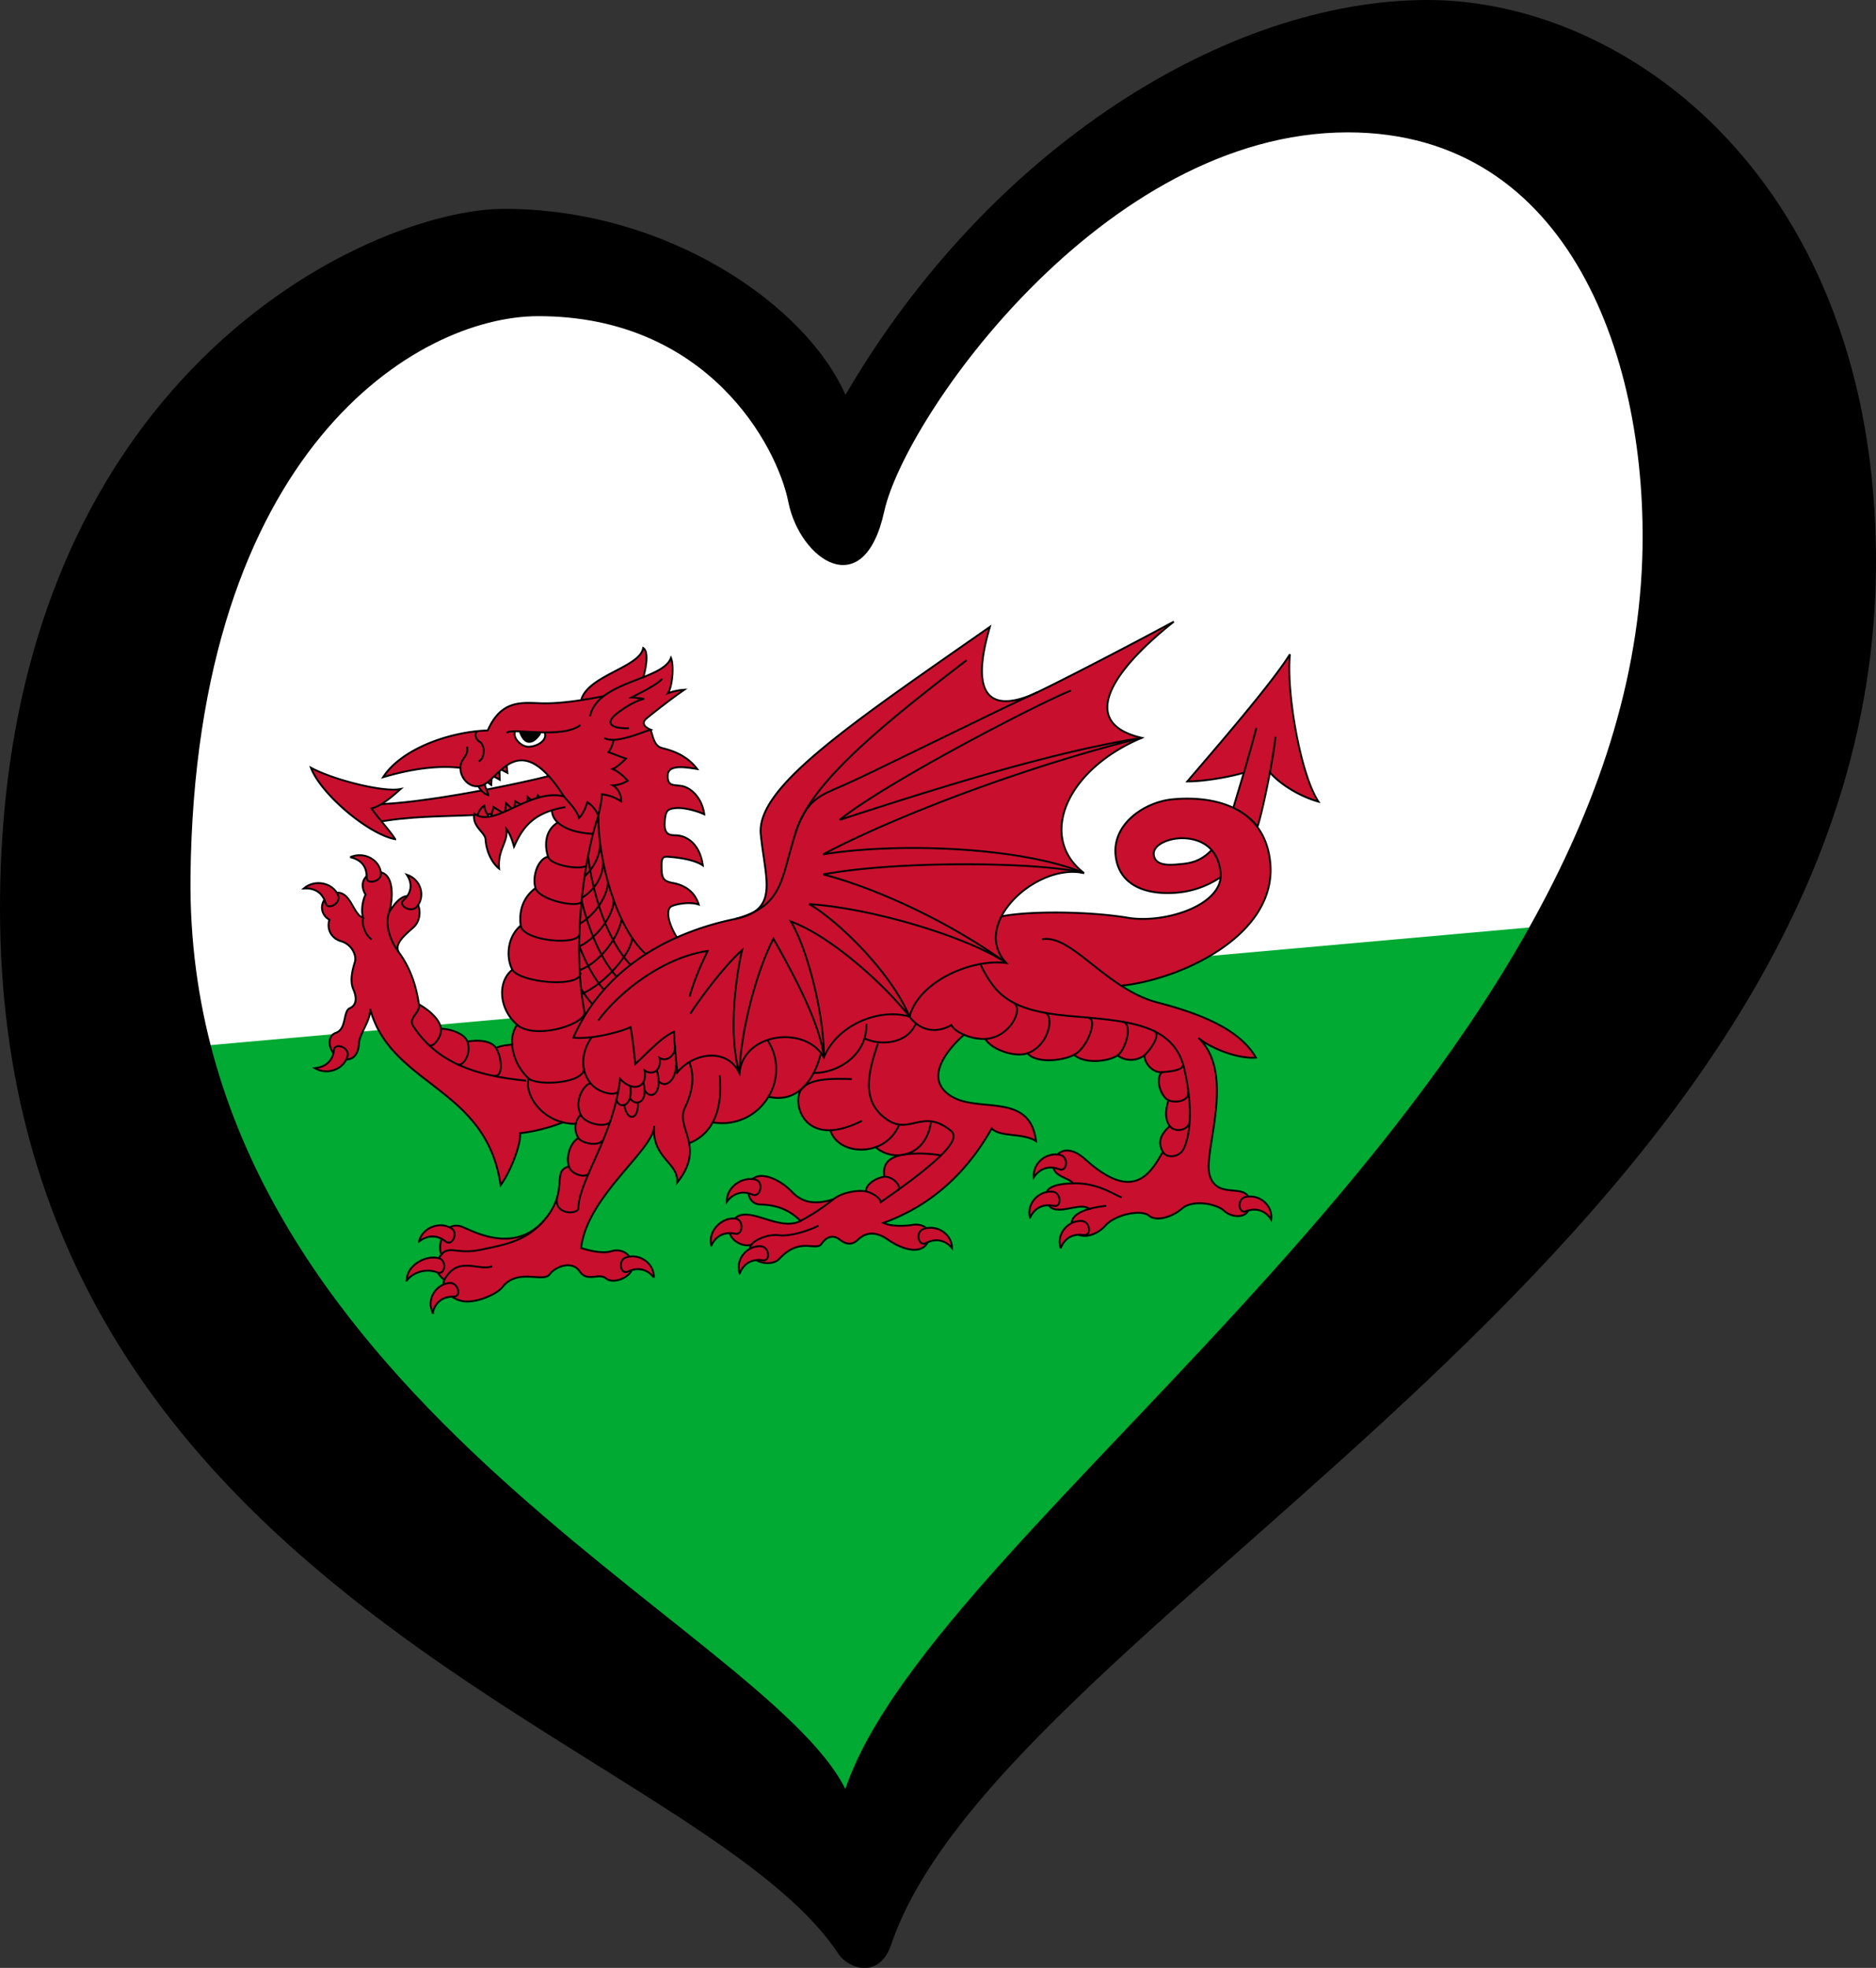 <?xml version="1.0" encoding="UTF-8" standalone="no"?>
<svg
   width="125.33"
   height="131.44"
   version="1.1"
   id="svg652"
   xmlns="http://www.w3.org/2000/svg"
   xmlns:svg="http://www.w3.org/2000/svg">
  <rect width="100%" height="100%" fill="#333333" stroke="none"/>
  <defs
     id="defs956" />
  <style
     id="style592"><![CDATA[.B{stroke:#000}.C{stroke-width:1.157}]]></style>
  <g
     id="g1148">
    <path
       d="M 4.772,63.601 110.784,56.181 57.248,126.142 20.674,94.872 Z M 14.843,28.091 37.636,16.96 56.718,30.211 78.45,9.01 109.194,6.36 119.265,60.421 6.362,70.491 M 14.843,28.091 37.636,16.96 56.718,30.211 78.45,9.01 109.194,6.36 119.265,60.421 6.362,70.491 M 14.843,28.091 37.636,16.96 56.718,30.211 78.45,9.01 109.194,6.36 119.265,60.421 6.362,70.491"
       fill="#00aa33"
       id="path594"
       style="stroke-width:0.53" />
    <path
       d="M 14.843,28.091 37.636,16.96 56.718,30.211 78.45,9.01 109.194,6.36 119.265,60.421 6.362,70.491 Z"
       fill="#f9f9f9"
       id="path596"
       style="stroke-width:0.53;fill:#ffffff;fill-opacity:1" />
    <g
       transform="matrix(0.107,-0.011,0.011,0.107,9.207,42.32)"
       id="g646">
      <g
         class="B C"
         fill="#c8102e"
         id="g606">
        <path
           d="m 246.66,113.82 c -25.98,3.937 -91.82,10.123 -117.51,5.906 l 5.02,12.092 c 42.515,-3.937 83.259,9.843 121.05,-4.499 l -8.563,-13.498 z"
           id="path598" />
        <path
           d="m 145.98,143.34 c -16.24,-4.779 -43.107,-32.62 -47.535,-49.493 12.695,8.716 43.105,19.966 54.03,18.841 -3.544,2.531 -12.401,9.279 -19.192,10.123 3.25,6.188 9.448,14.06 12.697,20.528 z m 52.257,-8.436 c 4.726,6.468 29.526,3.796 42.072,-4.076 l -3.395,-5.485 -2.509,4.64 -3.985,-4.358 -1.032,6.889 -6.938,-5.062 -1.183,6.047 -4.428,-5.344 -1.623,6.609 -6.497,-5.064 -2.509,6.891 a 13.18,13.18 0 0 1 -3.101,-8.295 c -2.509,0.983 -4.576,4.217 -4.872,6.606 z m 2.067,-20.949 c 0,1.686 2.067,6.609 5.907,8.013 0.148,-2.108 -2.511,-7.03 -0.886,-9.137 l 3.395,3.093 1.034,-5.906 4.576,3.234 0.442,-6.889 4.724,3.093 v -7.592 c -7.677,0.701 -17.125,9.56 -19.192,12.091 z m 479.11,76.629 c -1.993,-4.499 -8.193,-9.982 -13.655,-13.357 l 8.779,-21.074 c -8.267,1.689 -25.459,2.936 -35.499,1.812 18.895,-17.997 58.459,-55.118 71.45,-71.991 -4.724,23.059 -1.18,74.802 8.267,92.799 -10.04,-3.937 -21.643,-12.089 -28.137,-21.088 -3.831,12.919 -8.529,26.996 -11.13,32.759"
           id="path600" />
        <path
           d="m 310.73,91.882 c 1.18,5.906 1.474,10.405 5.904,12.092 4.43,1.687 14.171,5.061 20.372,15.186 -7.381,-1.968 -17.715,-4.781 -18.601,1.969 -0.842,6.424 2.115,6.234 7.087,7.31 6.495,1.406 12.695,8.999 12.992,19.124 -5.316,-3.093 -12.697,-5.624 -17.421,-5.624 -4.724,0 -6.053,0.842 -7.233,6.466 -1.949,9.276 1.625,9.843 6.053,10.405 4.428,0.562 13.878,4.781 14.468,20.248 -5.02,-4.219 -15.088,-6.569 -21.259,-7.592 -3.395,-0.562 -3.985,1.124 -4.427,7.03 -0.442,5.906 0.294,7.875 6.198,9.561 5.904,1.686 12.697,5.906 14.468,14.905 -5.61,-2.531 -14.468,-1.687 -17.125,-0.563 -2.657,1.124 -4.096,7.41 1.514,19.501 a 176.19,176.19 0 0 1 37.164,-7.691 c 27.906,-2.798 21.259,-21.37 21.259,-50.617 0,-29.247 61.41,-61.866 154.71,-113.61 -22.439,54.554 8.268,49.493 25.39,43.307 17.122,-6.186 57.279,-21.934 88.575,-34.871 -43.107,27.558 -64.956,56.805 -27.163,69.741 -48.421,14.622 -70.86,54.554 -44.287,79.864 -18.12,-6.113 -43.232,5.42 -53.75,21.483 18.895,-1.689 55.52,2.703 77.959,8.888 21.367,5.89 56.64,-1.007 59.964,-19.157 a 14.99,14.99 0 0 0 0.268,-2.777 c 0,-6.327 -1.629,-11.104 -4.124,-14.585 -5.488,-7.66 -15.104,-9.318 -20.381,-9.318 -7.677,0 -15.648,3.093 -15.648,8.436 0,5.343 4.724,7.592 14.172,7.592 5.166,0 13.13,0.855 21.858,-6.711 2.495,3.481 4.124,8.258 4.124,14.585 -0.008,0.919 -0.102,1.836 -0.28,2.738 a 56.84,56.84 0 0 1 -26.885,6.823 c -18.896,0 -36.609,-7.312 -36.609,-26.996 0,-19.684 21.256,-30.933 38.381,-30.933 23.619,0 56.686,8.999 56.686,44.993 0,45.558 -62.714,66.864 -99.916,66.864 6.237,4.984 13.262,9.627 20.791,12.438 26.348,9.843 49.602,21.934 57.869,40.496 -10.038,0 -26.573,-7.874 -34.25,-15.749 21.259,24.748 -4.525,70.27 -1.77,85.49 2.951,16.309 23.029,6.186 23.029,18.841 0,11.247 -11.811,9.279 -16.239,4.217 -4.428,-5.062 -18.627,-9.314 -25.983,-4.217 -6.494,4.499 -16.532,6.748 -20.962,2.249 -4.43,-4.499 -20.666,-2.813 -27.457,3.375 -6.791,6.188 -16.276,6.669 -19.192,1.969 -3.122,-5.033 -2.324,-11.153 10.306,-13.271 -5.61,-5.626 -22.707,3.99 -25.658,-6.695 -2.123,-7.678 2.361,-11.249 17.123,-10.125 -1.477,-3.655 -12.399,-5.341 -10.924,-12.936 1.475,-7.595 10.01,-12.292 20.078,-1.124 26.866,29.809 39.267,13.218 48.419,0.282 -2.951,-6.75 0.296,-11.249 5.907,-15.467 -2.953,-4.782 -1.183,-11.529 0.884,-16.029 -4.428,-2.531 -7.085,-13.78 -2.361,-17.717 -3.84,0 -9.744,-4.219 -9.744,-11.529 a 13.77,13.77 0 0 1 -16.532,-1.687 c -5.61,3.093 -20.372,3.655 -26.869,-3.095 -8.858,3.375 -24.506,2.531 -28.637,-3.937 -7.796,1.971 -22.145,-4.499 -25.096,-11.529 a 30.64,30.64 0 0 1 -12.945,-3.935 c -11.808,8.437 -27.8,24.745 -11.857,37.119 15.943,12.374 49.011,2.248 49.602,33.182 -7.677,-6.186 -21.849,-4.499 -26.573,-10.685 -15.942,22.497 -38.971,43.025 -72.925,51.461 5.018,3.093 14.172,3.375 17.713,3.093 7.362,-0.584 13.581,5.344 7.973,12.374 -5.608,7.03 -17.125,1.125 -23.915,-4.779 -9.772,-8.5 -16.239,-3.657 -18.896,-1.689 -2.657,1.968 -6.201,3.095 -10.924,-1.406 -4.723,-4.501 -9.154,-1.404 -11.515,1.406 -3.838,4.57 -12.695,-5.906 -26.867,6.468 -6.814,5.95 -23.029,-1.686 -16.535,-10.405 -6.791,1.689 -18.801,-7.707 -8.857,-16.871 9.154,-8.436 26.572,10.967 40.744,5.341 -3.185,-3.86 -9.823,-11.011 -23.62,-12.654 -7.087,-0.844 -8.341,-8.695 -5.02,-14.342 4.133,-7.03 16.831,-2.248 25.392,8.719 6.744,8.639 15.648,8.717 24.8,7.03 6.43,-4.083 16.387,-4.219 20.817,-2.813 0,-4.217 6.937,-7.875 12.251,-7.875 -0.294,-5.624 1.477,-10.685 10.04,-12.091 0.713,-0.117 1.451,-0.232 2.213,-0.3 -5.965,0.273 -11.747,-2.098 -15.803,-6.479 -11.827,2.886 -24.929,-2.676 -26.855,-13.313 -18.694,-1.303 -20.553,-20.167 -15.947,-26.308 a 10.2,10.2 0 0 1 1.259,-1.409 c -5.564,4.184 -12.674,6.119 -21.467,3.073 -8.265,11.236 -22.65,16.14 -36.057,12.292 -3.717,5.618 -9.379,9.664 -15.898,11.362 0.551,6.816 -0.919,14.538 -9.915,23.612 2.361,-12.374 -14.172,-16.311 -10.628,-36.557 -1.183,14.622 -45.764,38.807 -52.851,70.865 6.497,2.813 13.584,4.779 18.011,3.937 11.137,-2.121 14.762,8.999 11.515,13.498 -3.247,4.499 -12.401,6.748 -16.239,2.811 -3.838,-3.937 -11.811,1.406 -15.648,-5.904 -3.837,-7.31 -14.468,-4.781 -18.895,0 -4.427,4.781 -19.192,-6.188 -29.82,4.779 -3.976,4.103 -17.419,8.437 -25.392,6.188 -7.973,-2.249 -12.695,-10.125 -10.038,-14.342 -5.314,-4.782 -5.388,-10.637 -0.294,-15.749 -1.921,-7.171 4.34,-21.342 14.91,-15.747 6.643,3.514 30.188,20.107 50.708,1.124 17.792,-16.664 7.427,-30.016 18.821,-31.777 -1.386,-6.766 2.954,-15.184 7.677,-16.873 -1.373,-2.806 -1.623,-6.03 -0.697,-9.014 -2.683,-0.208 -5.324,-0.786 -7.849,-1.72 -8.848,2.506 -17.986,3.846 -27.181,3.986 0,6.748 -8.265,23.059 -15.352,30.933 -2.361,-61.866 -61.41,-68.054 -69.384,-117.26 -0.294,7.31 -8.267,14.622 -9.152,20.808 -0.885,6.186 -4.724,10.967 -11.811,8.157 -7.087,-2.81 -8.857,-14.625 -1.77,-16.311 7.087,-1.686 5.758,-12.936 10.186,-14.342 4.428,-1.406 5.166,-5.906 3.395,-11.529 -1.771,-5.623 0.884,-12.374 2.657,-16.591 1.773,-4.217 -0.886,-11.249 -7.087,-13.78 -6.201,-2.531 -8.265,-8.717 -5.904,-14.06 -6.495,-4.499 -4.643,-14.223 4.133,-16.029 10.924,-2.251 10.628,14.902 16.829,16.873 -0.884,-3.375 0.296,-9.843 2.954,-14.062 -3.544,-7.313 0.886,-13.216 7.971,-13.216 12.401,0 8.267,19.684 5.314,25.872 4.134,-5.626 10.631,-12.094 15.648,-7.592 5.017,4.502 4.201,13.895 -1.181,17.995 -4.43,3.375 -13.581,8.718 -10.924,14.624 5.314,8.999 8.561,19.684 9.154,33.464 7.381,5.344 12.105,11.529 12.105,16.591 4.87,0.282 14.199,4.131 15.5,9.563 5.904,-0.564 14.723,0.564 17.271,5.765 1.921,-0.986 7.043,-1.314 10.144,-1.034 a 19.06,19.06 0 0 1 4.323,-12.043 c -10.038,-10.687 -9.744,-27.558 0.591,-34.308 -2.942,-7.006 -1.771,-19.966 7.971,-26.716 -0.21,-7.032 1.773,-16.309 11.515,-22.214 -1.477,-7.594 3.544,-17.997 9.744,-18.56 -1.477,-7.312 -0.361,-16.337 8.2,-20.557 -2.016,-2.116 -3.064,-4.972 -2.895,-7.89 -15.019,3.093 -20.888,11.847 -25.677,20.01 -0.59,-3.375 -1.477,-7.874 -3.544,-11.249 0,8.717 -6.791,11.811 -7.085,23.903 -5.02,-5.062 -6.791,-13.218 -6.497,-18.841 0.236,-4.502 -7.675,-8.717 -5.314,-16.591 11.811,10.405 35.726,-12.374 56.393,-5.061 -20.372,-40.776 -35.134,-21.093 -45.468,-14.06 -10.334,7.033 -17.715,-3.375 -16.532,-10.125 -13.878,-3.093 -30.412,-2.531 -48.421,0.844 13.285,-16.593 44.582,-23.903 67.611,-22.217 10.038,-17.715 22.145,-15.184 33.953,-13.498 7.721,1.105 16.739,1.129 25.686,0.699 5.61,-14.905 38.381,-16.445 41.631,-28.257 2.953,2.249 1.159,10.712 -1.794,18.021 8.536,-2.433 15.866,-5.033 18.326,-10.147 1.477,4.779 -0.884,17.715 -4.134,21.652 3.368,-0.898 6.852,-1.277 10.334,-1.125 -10.334,5.624 -23.323,14.06 -25.39,15.467 -2.067,1.407 -3.25,4.217 2.067,7.03 -5.907,1.125 -22.439,6.75 -29.23,2.251"
           id="path602" />
        <path
           d="m 86.345,167.95 c 7.823,-5.344 18.52,-1.393 20.814,6.468 1.477,5.061 -7.492,8.82 -8.267,4.078 -1.032,-6.327 -5.314,-10.264 -12.547,-10.546 z m 30.682,-16.349 c 9.105,-2.983 18.164,3.721 17.995,11.88 -0.109,5.251 -9.832,6.402 -9.147,1.649 0.914,-6.345 -2.002,-11.285 -8.848,-13.529 z m 33.86,14.396 c 8.684,3.957 10.203,14.788 4.074,20.49 -3.946,3.67 -11.723,-2.006 -7.733,-4.938 5.324,-3.908 6.884,-9.38 3.659,-15.552 z m -69.154,113.66 c 7.577,5.655 18.442,2.143 21.085,-5.619 1.701,-4.997 -7.094,-9.115 -8.078,-4.409 -1.314,6.278 -5.768,10.039 -13.007,10.028 z m 53.326,113.72 c 3.173,-8.657 14.31,-11.289 20.935,-6.115 4.263,3.333 -0.803,11.32 -4.301,7.866 -4.668,-4.61 -10.547,-5.485 -16.634,-1.75 z m -9.962,23.284 c 0.528,-9.155 13.41,-14.909 21.281,-11.688 5.069,2.075 2.528,11.088 -1.84,8.692 -5.826,-3.194 -14.681,-2.2 -19.442,2.996 z m 14,21.604 c -3.303,-8.613 3.56,-17.369 12.128,-17.362 5.516,0.005 6.909,9.241 1.905,8.679 -6.675,-0.75 -11.807,2.123 -14.033,8.683 z m 138.86,-7.689 c 1.141,-9.104 -7.651,-16.126 -15.988,-14.248 -5.367,1.21 -4.497,10.505 0.236,8.864 6.319,-2.189 12.005,-0.516 15.752,5.383 z m 53.268,2.907 c -1.977,-8.974 6.131,-16.705 14.609,-15.533 5.46,0.754 5.453,10.086 0.583,8.849 -6.494,-1.651 -12.003,0.491 -15.192,6.684 z m 132.83,-2.193 c 0.738,-9.144 -8.355,-15.808 -16.602,-13.597 -5.309,1.424 -4.031,10.676 0.628,8.848 6.217,-2.44 11.971,-0.996 15.974,4.749 z m -148.6,-16.849 c -1.412,-9.069 8.036,-16.875 16.426,-15.224 5.402,1.065 3.941,10.925 -0.842,9.415 -6.381,-2.017 -12.015,-0.19 -15.583,5.809 z m 12.366,-26.092 c 0.528,-9.155 11.431,-14.993 19.302,-11.77 5.067,2.075 1.553,11.457 -2.812,9.061 -5.826,-3.197 -11.73,-2.484 -16.491,2.709 z m 203.29,49.914 c -1.977,-8.974 6.131,-16.706 14.609,-15.533 5.46,0.756 5.453,10.088 0.583,8.851 -6.495,-1.651 -12.003,0.492 -15.192,6.682 z m 131.93,-4.295 c 2.043,-8.961 -6.008,-16.747 -14.496,-15.63 -5.462,0.719 -5.525,10.05 -0.648,8.844 6.508,-1.607 12.003,0.571 15.144,6.785 z m -148.92,-16.504 c -1.391,-9.072 7.205,-16.311 15.591,-14.64 5.399,1.076 4.784,10.39 0.007,8.867 -6.376,-2.03 -12.014,-0.216 -15.597,5.773 z m 4.913,-24.761 c 0.178,-9.169 9.897,-14.977 17.884,-12.028 5.143,1.898 2.946,10.992 -1.509,8.75 -5.944,-2.994 -11.815,-2.076 -16.375,3.278 z"
           id="path604" />
      </g>
      <g
         class="B C"
         fill="none"
         id="g622">
        <path
           d="m 552.24,93.289 c -22.439,7.312 -109.24,39.932 -125.18,44.993 -15.94,5.061 -24.209,6.188 -33.657,26.996"
           id="path608" />
        <path
           d="m 510.32,69.103 c -56.686,34.871 -102.74,65.241 -115.74,93.926 -13,28.685 -12.105,46.118 -43.697,51.179 m -90.935,53.994 c 14.172,-15.748 43.695,-34.87 72.039,-35.994 a 169.52,169.52 0 0 0 -14.172,26.996 m -0.59,10.685 c 7.087,-8.999 24.8,-28.12 36.02,-35.995 -5.314,15.187 -14.171,51.181 -9.447,75.926 2.951,-23.621 15.942,-60.178 29.523,-80.988 10.04,23.059 23.619,55.68 23.619,76.491 2.953,-24.747 -2.951,-67.492 -11.808,-86.051 24.209,11.809 54.325,45.555 67.317,66.366 -8.857,-29.247 -38.973,-64.679 -54.918,-75.929 39.564,6.75 96.843,30.935 118.1,48.933 -34.838,-30.933 -77.355,-55.118 -107.47,-66.368 47.239,-3.935 135.81,6.188 161.2,15.749 -37.201,-20.248 -113.96,-30.933 -160.02,-28.121 48.421,-19.686 134.63,-42.182 204.31,-51.743 -53.145,2.811 -121.64,16.311 -191.91,31.495 31.296,-20.248 128.14,-58.491 151.17,-65.241 M 274.121,79.79 c 4.217,-13.273 21.423,-16.796 35.407,-20.786"
           id="path610" />
        <path
           d="m 297.44,89.634 c -11.808,-0.844 -13.908,-4.841 -7.381,-9.281 4.134,-2.813 12.695,-7.312 18.602,-7.874 -1.477,-0.28 -5.61,-1.406 -7.678,-1.686 6.201,-2.531 16.535,-6.188 20.076,-9.563 m -37.348,7.031 c -4.518,0.39 -9.26,0.749 -14.023,0.979 m -16.533,65.105 c -2.881,0.144 -5.747,0.506 -8.573,1.083 m -39.448,142.29 c -0.114,8.089 2.796,15.928 8.161,21.983 4.724,5.061 33.66,6.75 34.84,-2.813 m -38.678,-31.214 c 10.038,10.685 42.515,4.217 42.515,-3.655 m -41.924,-30.653 c 3.543,8.436 41.334,16.029 41.924,6.186 M 218.019,204.65 c 0.296,9.843 34.712,16.236 35.726,8.999 m -24.212,-31.213 c 1.477,7.592 24.212,14.905 27.459,11.529 m -17.715,-30.089 c 1.076,5.333 17.419,10.123 23.029,8.155 M 247.477,143.32 c 3.349,3.873 9.848,7.478 21.03,9.307 m -77.649,-49.212 c 0.294,-5.906 6.198,-6.748 5.314,-12.654 m 56.687,36.839 c 2.067,3.093 7.381,9.561 7.971,14.342 2.954,-2.251 5.314,-7.032 6.201,-9.281 a 18.42,18.42 0 0 1 5.904,8.998 c 1.183,-3.375 3.25,-9.281 3.544,-12.936 a 27.39,27.39 0 0 1 11.515,5.624 c 0.59,-3.655 -1.18,-8.436 -4.134,-10.405 a 19.74,19.74 0 0 0 9.448,-1.968 c -2.067,-2.811 -5.314,-6.468 -8.562,-8.155 2.954,-0.844 7.085,-4.217 8.858,-5.624 -2.657,-1.124 -7.381,-3.657 -10.334,-5.061 1.771,-1.689 3.247,-5.061 4.134,-7.594 M 203.847,81.903 c -1.918,0 -2.805,4.217 0.738,6.889 2.548,1.922 2.509,9.843 -2.067,11.812"
           id="path612" />
        <path
           d="m 272.94,141.66 c -12.989,28.683 -24.947,83.098 -20.814,122.47 m 14.024,53.853 c 0,5.906 9.744,7.03 9.448,-7.03 m -0.885,7.03 c 1.18,5.061 11.218,6.186 9.151,-8.718"
           id="path614" />
        <path
           d="m 270.58,321.91 c 0.59,10.967 7.971,10.405 8.561,0 m 5.02,-7.594 c 2.951,6.75 11.218,3.375 8.858,-11.529"
           id="path616" />
        <path
           d="m 293.31,309.26 c 3.249,5.626 10.924,1.126 11.811,-8.717 m -50.193,-22.496 c -5.066,5.284 -10.878,17.147 -3.839,28.402 4.136,6.607 15.502,10.264 16.683,6.327"
           id="path618" />
        <path
           d="m 251.09,306.45 c -4.576,0.703 -11.306,10.046 -7.971,18.98 2.363,6.327 15.945,10.125 18.011,5.485 m 128.73,-16.592 c 14.762,1.689 34.249,-7.872 35.43,-26.996 m -1.773,8.999 c 8.268,5.062 25.393,6.75 32.477,-6.186 m -24.799,10.122 c -7.677,16.873 -14.632,34.8 1.18,47.806 12.991,10.687 22.64,-5.244 38.384,10.687 4.723,4.779 -0.887,13.778 -48.422,39.932 m -227.34,-119.94 c 3.101,6.327 2.805,18.701 -3.099,17.012 m -43.55,122.89 c 10.038,-14.622 21.891,-2.806 30.41,-5.344"
           id="path620" />
      </g>
      <path
         class="B C"
         d="m 226.74,84.429 c -1.773,4.078 2.942,9.783 7.381,10.266 5.166,0.562 12.547,-2.672 10.924,-7.874"
         fill="#ffffff"
         id="path624" />
      <g
         class="B C"
         fill="none"
         id="g642">
        <path
           d="m 221.57,84.852 c 2.657,-3.516 33.659,7.592 46.058,-0.282 m -146.44,105.18 c -1.18,2.529 -0.738,9.982 3.84,14.06 m 215.23,212.6 c 2.363,-2.81 11.105,-5.65 17.567,-4.076 6.348,1.545 17.715,-0.562 25.096,-3.375 m -109.98,-267.29 c -2.951,27.559 3.692,69.882 20.669,88.723 m -29.584,-64.256 c 0.486,24.522 6.791,53.637 19.254,69.664 m -26.077,-42.939 c 2.453,18.557 7.978,37.218 16.708,49.338 m -20.988,-21.171 c 2.949,11.013 7.101,21.121 12.492,28.722 m -14.012,-2.07 c 1.659,3.545 3.627,6.936 5.881,10.136"
           id="path626" />
        <path
           d="m 272.35,158.81 c -0.884,8.718 -6.494,15.466 -11.515,19.404 m 12.105,-7.31 c -0.884,8.716 -7.085,16.591 -15.204,20.387 m 16.977,-8.296 c -0.886,8.717 -9.744,19.404 -19.782,24.183 m 22.143,-12.092 c -0.884,8.719 -12.399,21.934 -24.122,26.176 m 27.814,-14.084 c -3.395,11.812 -16.977,25.592 -28.933,28.685 m 34.247,-16.591 c -0.886,8.716 -19.044,26.433 -34.692,31.495 m -73.663,22.217 c 1.919,8.013 -4.43,15.326 -7.677,13.357"
           id="path628" />
        <path
           d="m 211.53,300.82 c -30.706,-6.188 -53.537,-16.496 -66.134,-40.496 -3.249,-6.186 5.314,-7.874 4.724,-13.498 m -9.154,-33.464 c -5.314,-8.998 -6.497,-18.841 -3.544,-25.027"
           id="path630" />
        <path
           d="m 162.22,263.42 c 0,5.063 -6.348,11.529 -8.563,9.14 m 59.639,27.136 c -3.539,8.187 3.305,23.822 18.324,29.198 m 11.495,-3.467 a 9.53,9.53 0 0 0 -3.647,5.187 m 15.755,11.545 c -2.659,4.219 -12.991,1.126 -15.058,-2.531 m -26.499,48.65 c -12.519,11.723 -25.272,12.385 -40.522,14.06 -15.354,1.689 -19.634,-4.921 -25.096,0.562 m 165.63,-102.64 c 1.773,7.875 1.181,15.749 -5.904,27.56 -3.911,6.517 -0.206,13.546 0.468,21.944 m 73.422,-26.727 c 6.768,-5.088 11.234,-13.481 13.503,-19.964 m -34.97,23.037 c 7.7,-10.035 8.902,-23.617 3.083,-34.848 m -39.14,47.14 c 4.539,-6.675 7.254,-16.183 7.254,-28.581 m -98.908,46.682 c 1.181,5.764 10.334,8.295 11.811,5.485"
           id="path632" />
        <path
           d="m 305.71,288.73 c 0,5.624 -5.904,9.843 -10.334,6.468 0.59,8.155 -5.608,10.687 -10.038,6.75 0.886,11.529 -9.152,12.654 -15.648,3.655 -7.381,34.588 -32.181,60.46 -33.954,77.333 -0.59,3.937 -16.386,2.813 -12.253,-8.716 m 189.4,-53.712 c -8.858,-1.054 -24.436,-3.646 -31.218,2.529 m 34.762,23.904 c -8.186,3.093 -14.801,4.18 -20.073,3.811 m 42.658,19.793 c 8.159,-0.304 16.574,-5.471 19.93,-18.259 m -35.734,11.78 a 24.44,24.44 0 0 0 15.951,-12.343"
           id="path634" />
        <path
           d="m 463.37,373.38 c -5.14,-1.548 -15.991,-3.589 -24.357,-2.831 m -4.87,21.673 c 3.247,-1.689 -2.067,-9.281 -7.383,-9.281 m -54.62,21.934 c 7.518,-3.071 14.733,-6.836 21.552,-11.247 m 20.817,-2.813 c 4.009,1.274 9.89,6.186 7.823,7.874 m 30.116,-113.05 c 4.724,7.874 13.579,12.936 25.39,7.874 0.831,2.372 3.639,4.806 7.133,6.75 m 32.725,-16.592 c 5.907,4.499 -4.428,21.09 -19.78,20.528"
           id="path636" />
        <path
           d="m 600.37,385.19 c 2.048,4.68 9.744,4.217 12.697,0 3.372,-4.819 9.448,-19.686 5.904,-49.495 -3.544,-29.809 -33.657,-33.744 -68.497,-40.494 -34.84,-6.75 -43.697,-17.435 -50.782,-37.118"
           id="path638" />
        <path
           d="m 606.27,369.72 c 2.951,4.779 11.218,3.655 12.399,-1.126 m -11.515,-14.903 c 4.43,2.531 12.991,1.686 12.695,-3.937 m -15.056,-13.78 c 3.837,0 14.171,0.562 13.581,-3.937 m -23.325,-7.592 c 3.247,-2.251 12.401,-11.811 7.381,-14.625 m -23.913,12.938 c 5.608,-3.095 11.808,-19.124 5.018,-20.53 m -31.887,17.435 c 8.857,-3.375 17.125,-20.81 11.22,-21.934 m -39.857,17.997 c 14.465,-3.655 18.895,-22.214 13.285,-23.903 m 6.495,107.14 c 15.067,1.149 23.325,8.719 29.23,11.811 m -32.772,-164.51 c 13.727,-1.265 27.223,18.732 45.934,33.68 m 105.44,-122.26 c 2.583,-8.712 4.747,-16.897 5.698,-21.655 m -144.99,279.75 a 64.6,64.6 0 0 1 10.656,-0.789 m 123.12,-285.71 c -1.995,5.383 -6.284,16.34 -10.559,26.873 m -360.82,65.744 c -26.04,8.551 -53.007,24.97 -70.305,55.301 9.448,2.249 27.753,0 36.02,-2.813 0.591,7.312 0.591,16.873 0.591,23.061 8.267,-6.188 18.305,-15.187 25.982,-17.435 -0.592,7.31 -0.592,20.245 -0.592,25.309 11.221,-11.249 32.477,-12.374 38.384,4.497 4.723,-24.745 43.695,-25.87 53.143,-4.497 10.631,-19.686 37.793,-26.998 55.508,-19.686 7.675,-20.81 41.332,-32.057 63.181,-26.996 -7.242,-9.534 -5.948,-20.076 -0.014,-29.136"
           id="path640" />
      </g>
      <path
         class="B"
         d="m 230.23,85.391 11.581,2.04 c 0,0 -8.151,10.403 -11.581,-2.04 z"
         stroke-linejoin="round"
         stroke-width="1.692"
         id="path644" />
    </g>
    <path
       d="M 12.726,58.55 C 13.044,30.04 27.882,21.117 35.963,21.117 c 11.285,0 15.946,8.614 16.707,12.428 0.761,3.811 5.032,6.859 6.405,0.608 1.373,-6.251 14.649,-25.312 30.966,-25.312 14.943,0 20.119,15.409 19.671,28.515 C 108.489,73.035 62.522,101.508 56.473,119.491 51.086,108.601 12.347,92.859 12.727,58.551 Z M 95.378,0 C 81.958,0 66.088,9.91 56.482,26.379 53.89,20.431 44.654,13.95 33.676,13.95 24.83,13.95 0,25.005 0,60.685 0,106.732 46.593,116.188 56.011,130.503 c 0.647,0.984 2.732,1.728 3.528,-0.624 C 67.055,107.701 125.33,82.642 125.33,37.509 125.329,12.198 108.794,0 95.375,0 Z"
       id="path648"
       style="stroke-width:0.53" />
  </g>
</svg>

